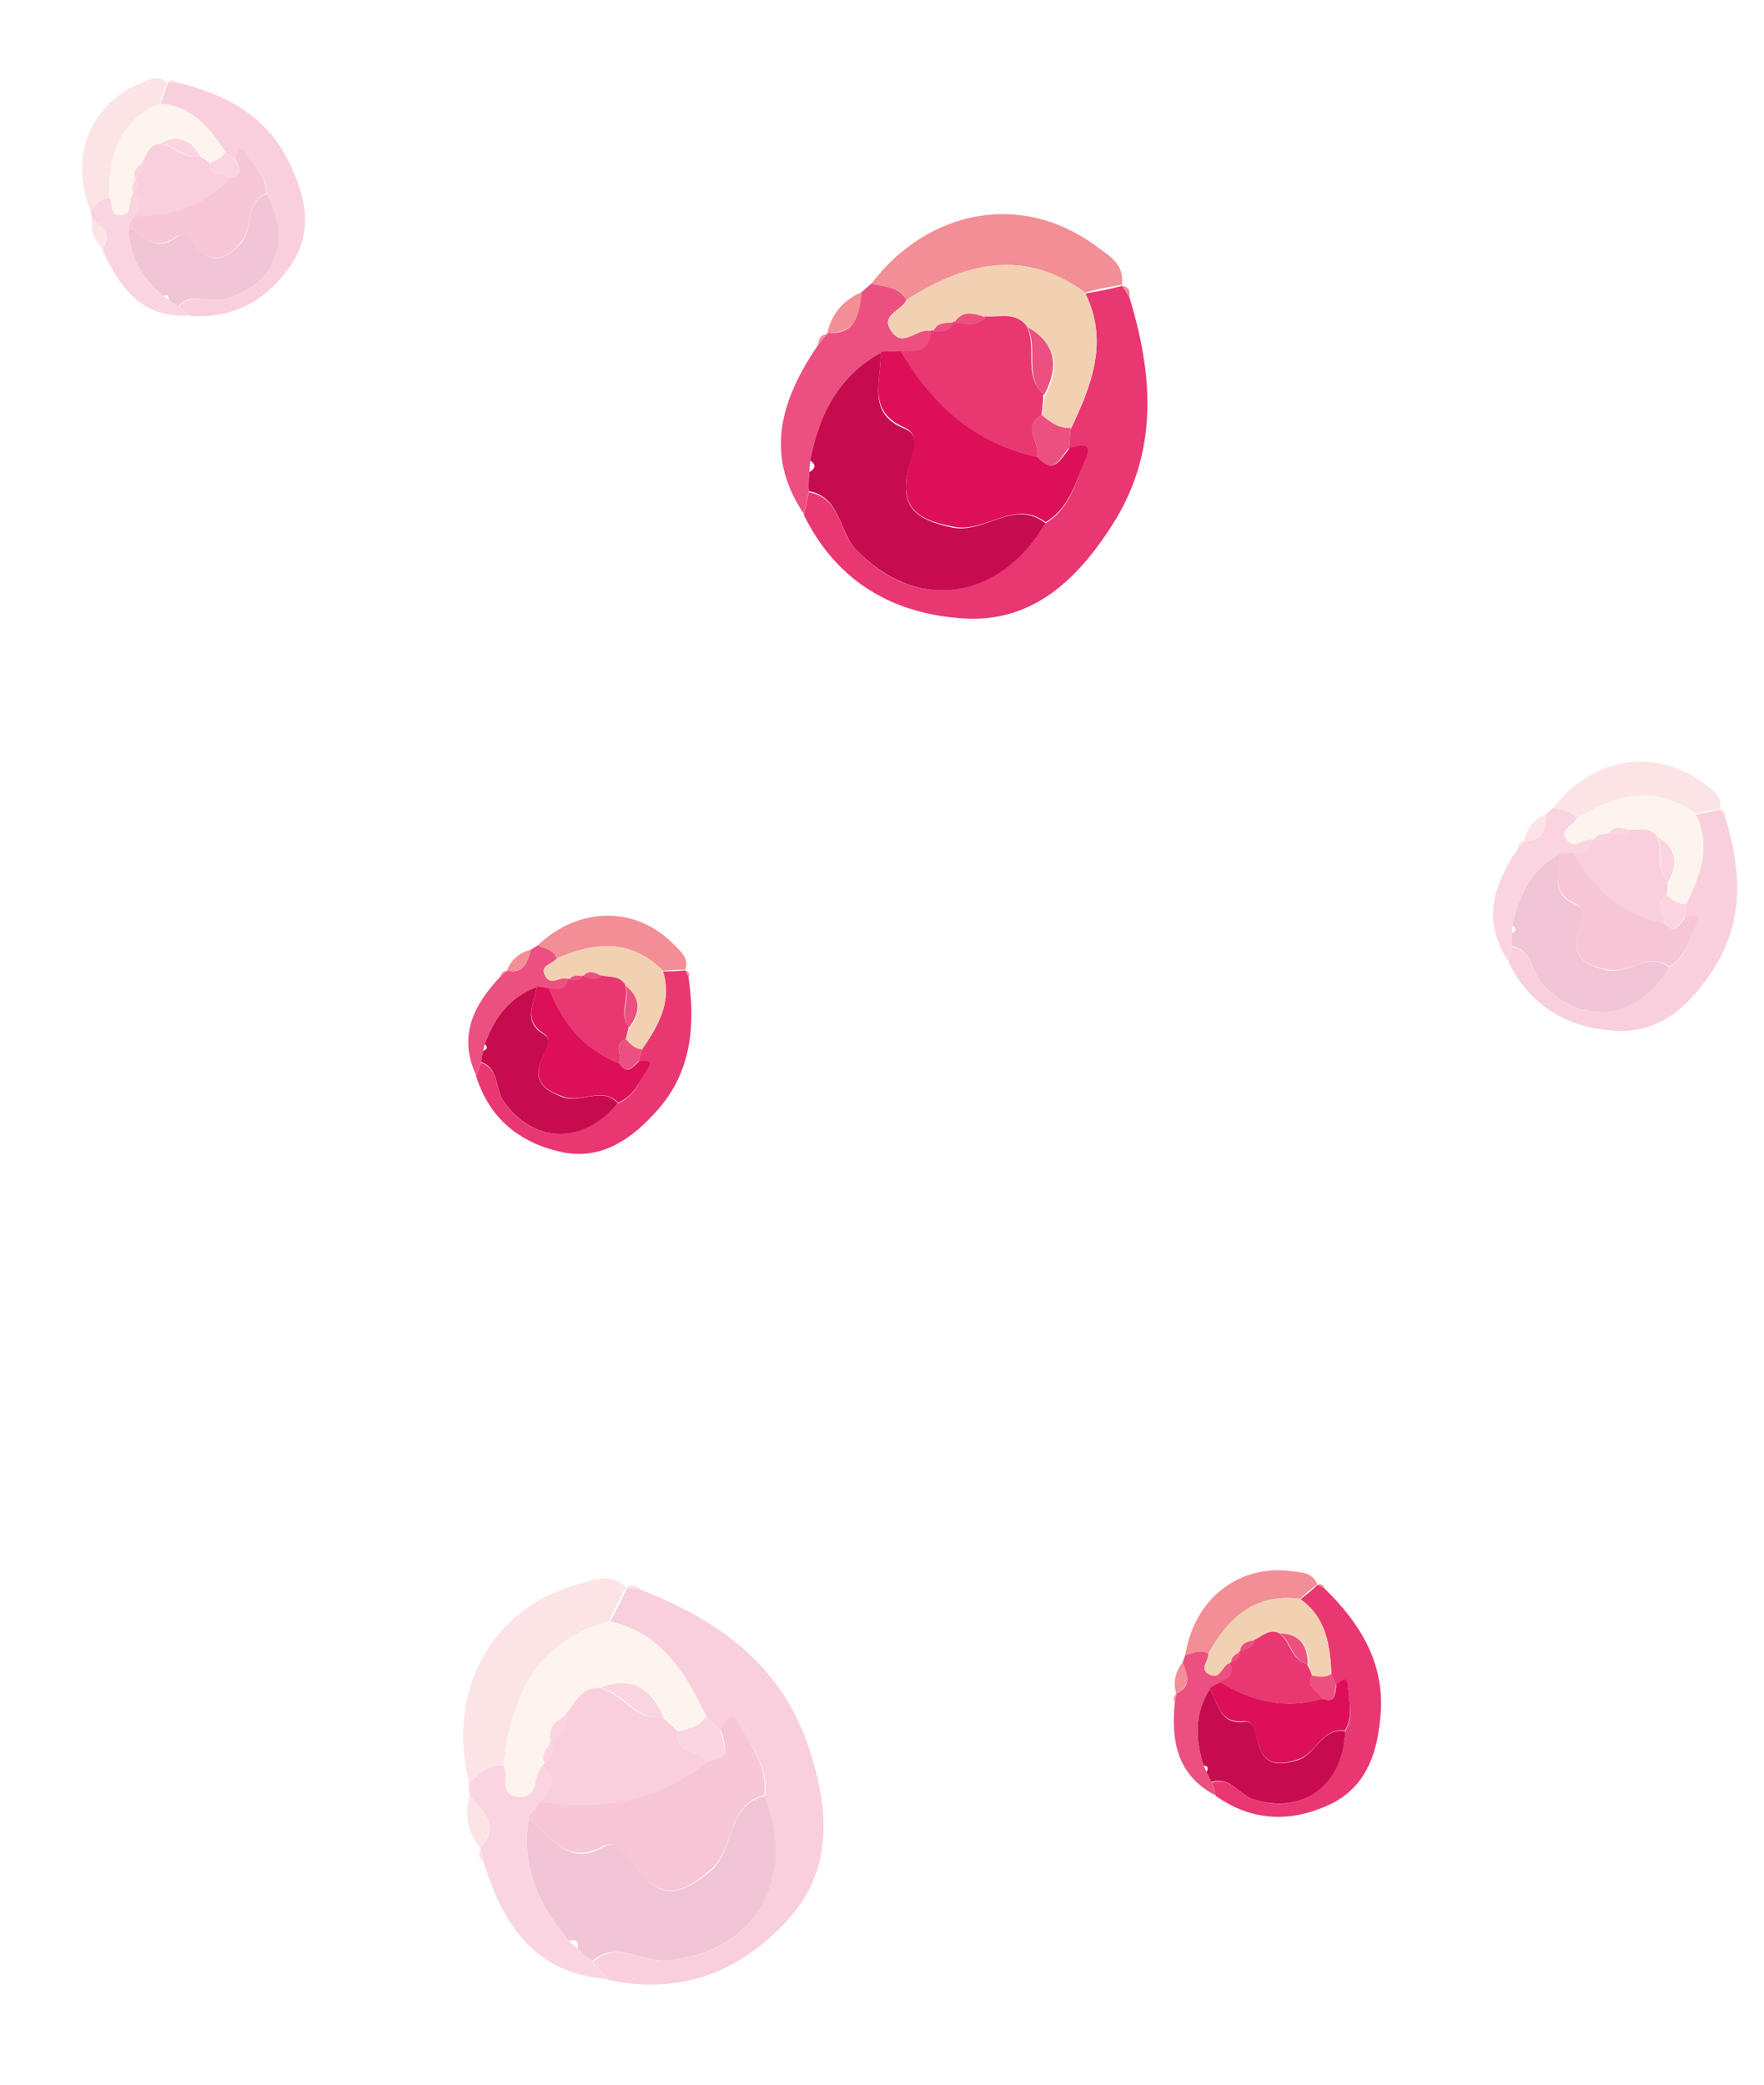 <svg width="55" height="65" viewBox="0 0 55 65" fill="none" xmlns="http://www.w3.org/2000/svg">
<path d="M41.3 49.531C42.386 50.596 43.157 51.802 43.05 53.4C42.965 54.623 42.615 55.727 41.446 56.271C40.26 56.822 39.05 56.803 37.911 55.999C37.872 55.866 37.826 55.714 37.787 55.581C38.356 55.391 38.622 55.94 39.023 56.083C40.595 56.63 41.856 55.678 41.941 53.982C42.207 53.54 42.076 53.06 42.023 52.611C41.984 52.24 41.794 52.476 41.669 52.575C41.621 52.467 41.565 52.341 41.517 52.234C41.471 51.328 41.371 50.447 40.544 49.869C40.731 49.721 40.918 49.573 41.079 49.415C41.156 49.445 41.232 49.475 41.3 49.531Z" fill="#E93771"/>
<path d="M41.071 49.397C40.884 49.545 40.697 49.693 40.536 49.851C39.125 49.664 38.294 50.444 37.676 51.56C37.431 51.39 37.192 51.562 36.957 51.602C37.233 49.863 38.602 48.778 40.255 48.986C40.573 49.038 40.92 49.012 41.071 49.397Z" fill="#F28E95"/>
<path d="M36.957 51.602C37.192 51.562 37.413 51.398 37.676 51.56C37.694 51.789 37.365 52.044 37.714 52.211C38.071 52.396 38.106 51.863 38.375 51.851C38.561 52.22 38.289 52.32 38.059 52.466C37.944 52.539 37.822 52.594 37.724 52.659C37.24 53.413 37.264 54.221 37.529 55.05C37.561 55.122 37.593 55.194 37.617 55.248C37.665 55.355 37.713 55.463 37.779 55.563C37.818 55.696 37.864 55.848 37.903 55.981C36.697 55.357 36.51 54.278 36.629 53.084C36.649 52.988 36.652 52.901 36.681 52.824L36.673 52.806C37.165 52.586 37.022 52.219 36.871 51.834C36.9 51.757 36.928 51.679 36.957 51.602Z" fill="#EB5081"/>
<path d="M36.871 51.834C37.031 52.193 37.157 52.568 36.673 52.806C36.573 52.441 36.645 52.129 36.871 51.834Z" fill="#F28E95"/>
<path d="M36.681 52.824C36.66 52.919 36.657 53.006 36.629 53.084C36.581 52.976 36.584 52.889 36.681 52.824Z" fill="#F28E95"/>
<path d="M41.3 49.531C41.223 49.501 41.156 49.445 41.079 49.415C41.184 49.368 41.269 49.416 41.3 49.531Z" fill="#F28E95"/>
<path d="M37.779 55.563C37.713 55.463 37.665 55.355 37.617 55.248C37.69 55.129 37.658 55.057 37.529 55.05C37.264 54.221 37.24 53.413 37.724 52.659C37.986 53.102 38.014 53.778 38.795 53.687C39.116 53.651 39.139 53.986 39.199 54.26C39.381 54.997 39.741 55.095 40.466 54.879C41.052 54.681 41.21 53.857 41.941 53.982C41.873 55.67 40.613 56.622 39.023 56.083C38.614 55.922 38.33 55.381 37.779 55.563Z" fill="#C60B4E"/>
<path d="M41.932 53.964C41.21 53.857 41.052 54.681 40.458 54.861C39.741 55.095 39.373 54.979 39.191 54.242C39.122 53.993 39.116 53.651 38.787 53.669C37.998 53.742 37.977 53.084 37.716 52.641C37.831 52.568 37.954 52.513 38.051 52.448C39.042 53.06 40.097 53.299 41.232 52.964C41.667 53.135 41.611 52.773 41.671 52.531C41.795 52.432 41.985 52.197 42.024 52.567C42.068 53.042 42.199 53.522 41.932 53.964Z" fill="#DC0F58"/>
<path d="M38.375 51.851C38.097 51.889 38.07 52.396 37.714 52.211C37.365 52.044 37.711 51.781 37.676 51.56C38.294 50.444 39.125 49.664 40.536 49.851C41.364 50.429 41.463 51.31 41.509 52.216C41.314 52.346 41.118 52.283 40.919 52.264C40.889 52.148 40.833 52.023 40.802 51.907C40.796 51.328 40.567 50.957 39.928 50.941C39.613 50.802 39.406 51.046 39.16 51.156C38.942 51.188 38.708 51.228 38.689 51.517C38.513 51.595 38.373 51.658 38.375 51.851Z" fill="#F2D1B2"/>
<path d="M40.911 52.246C41.118 52.283 41.324 52.32 41.501 52.198C41.549 52.305 41.605 52.431 41.653 52.539C41.593 52.781 41.667 53.135 41.215 52.972C41.163 52.715 40.682 52.628 40.911 52.246Z" fill="#EB5081"/>
<path d="M40.911 52.246C40.682 52.628 41.163 52.715 41.215 52.972C40.079 53.307 39.042 53.06 38.034 52.456C38.272 52.328 38.543 52.228 38.349 51.841L38.367 51.833C38.533 51.78 38.64 51.69 38.638 51.496C38.839 51.428 39.048 51.378 39.108 51.135C39.354 51.025 39.562 50.782 39.877 50.921C40.24 51.168 40.246 51.747 40.751 51.887C40.825 52.005 40.863 52.138 40.911 52.246Z" fill="#E93771"/>
<path d="M40.776 51.897C40.279 51.775 40.266 51.178 39.902 50.931C40.541 50.947 40.771 51.318 40.776 51.897Z" fill="#EB5081"/>
<path d="M39.134 51.145C39.074 51.388 38.847 51.446 38.663 51.507C38.682 51.218 38.917 51.178 39.134 51.145Z" fill="#EB5081"/>
<path d="M38.663 51.507C38.665 51.7 38.55 51.773 38.392 51.843C38.373 51.658 38.513 51.595 38.663 51.507Z" fill="#EB5081"/>
<path d="M21.47 30.482C21.683 31.988 21.559 33.414 20.499 34.615C19.685 35.532 18.735 36.194 17.477 35.913C16.201 35.627 15.254 34.874 14.841 33.542C14.892 33.412 14.947 33.264 14.998 33.135C15.564 33.331 15.441 33.928 15.671 34.287C16.584 35.678 18.163 35.693 19.265 34.4C19.745 34.212 19.934 33.752 20.166 33.363C20.361 33.046 20.067 33.117 19.908 33.119C19.936 33.005 19.968 32.871 19.995 32.756C20.51 32.01 20.969 31.251 20.666 30.289C20.904 30.285 21.142 30.282 21.367 30.255C21.409 30.326 21.451 30.396 21.47 30.482Z" fill="#E93771"/>
<path d="M21.371 30.236C21.133 30.239 20.895 30.243 20.671 30.27C19.666 29.261 18.531 29.373 17.361 29.88C17.271 29.596 16.977 29.586 16.766 29.475C18.045 28.265 19.792 28.24 20.975 29.413C21.196 29.648 21.486 29.839 21.371 30.236Z" fill="#F28E95"/>
<path d="M16.766 29.475C16.977 29.586 17.252 29.591 17.361 29.88C17.236 30.073 16.82 30.074 16.994 30.419C17.164 30.783 17.517 30.383 17.738 30.537C17.66 30.943 17.384 30.856 17.113 30.832C16.978 30.819 16.847 30.788 16.73 30.78C15.886 31.083 15.412 31.738 15.117 32.556C15.098 32.633 15.08 32.709 15.066 32.767C15.039 32.882 15.011 32.996 15.002 33.115C14.952 33.245 14.896 33.393 14.845 33.523C14.27 32.293 14.779 31.323 15.602 30.449C15.677 30.386 15.733 30.319 15.803 30.275L15.807 30.256C16.331 30.381 16.441 30.003 16.556 29.607C16.626 29.563 16.696 29.519 16.766 29.475Z" fill="#EB5081"/>
<path d="M16.556 29.607C16.465 29.989 16.335 30.362 15.807 30.256C15.95 29.906 16.197 29.702 16.556 29.607Z" fill="#F28E95"/>
<path d="M15.802 30.275C15.728 30.338 15.672 30.405 15.602 30.449C15.63 30.334 15.686 30.267 15.802 30.275Z" fill="#F28E95"/>
<path d="M21.47 30.482C21.428 30.411 21.409 30.326 21.367 30.255C21.479 30.282 21.517 30.372 21.47 30.482Z" fill="#F28E95"/>
<path d="M15.002 33.115C15.011 32.996 15.039 32.882 15.066 32.767C15.197 32.717 15.215 32.641 15.117 32.556C15.412 31.738 15.886 31.083 16.73 30.78C16.667 31.291 16.277 31.844 16.951 32.248C17.228 32.416 17.042 32.695 16.922 32.949C16.617 33.644 16.842 33.941 17.549 34.211C18.134 34.412 18.762 33.855 19.265 34.4C18.182 35.697 16.603 35.682 15.671 34.287C15.445 33.909 15.55 33.307 15.002 33.115Z" fill="#C60B4E"/>
<path d="M19.269 34.381C18.762 33.855 18.134 34.412 17.554 34.192C16.842 33.941 16.621 33.625 16.927 32.93C17.023 32.69 17.228 32.416 16.956 32.229C16.286 31.806 16.671 31.272 16.734 30.761C16.87 30.773 17.001 30.805 17.118 30.813C17.529 31.902 18.22 32.735 19.324 33.161C19.564 33.562 19.74 33.241 19.936 33.086C20.095 33.083 20.389 33.012 20.194 33.329C19.939 33.733 19.749 34.193 19.269 34.381Z" fill="#DC0F58"/>
<path d="M17.738 30.537C17.494 30.398 17.164 30.783 16.994 30.419C16.82 30.074 17.255 30.077 17.361 29.88C18.531 29.373 19.666 29.261 20.671 30.27C20.974 31.232 20.515 31.991 20 32.737C19.766 32.721 19.648 32.552 19.503 32.416C19.549 32.306 19.581 32.172 19.628 32.061C19.976 31.599 20.021 31.165 19.523 30.763C19.359 30.46 19.046 30.527 18.784 30.464C18.592 30.358 18.381 30.246 18.191 30.463C18.004 30.419 17.854 30.383 17.738 30.537Z" fill="#F2D1B2"/>
<path d="M19.508 32.397C19.648 32.552 19.789 32.707 20.004 32.718C19.977 32.833 19.945 32.966 19.917 33.081C19.722 33.236 19.564 33.562 19.305 33.157C19.421 32.922 19.093 32.56 19.508 32.397Z" fill="#EB5081"/>
<path d="M19.508 32.397C19.093 32.56 19.421 32.922 19.305 33.157C18.201 32.73 17.529 31.902 17.099 30.808C17.366 30.852 17.642 30.938 17.724 30.513L17.742 30.518C17.906 30.577 18.046 30.57 18.162 30.416C18.364 30.485 18.56 30.572 18.756 30.417C19.018 30.48 19.33 30.413 19.495 30.716C19.633 31.133 19.284 31.595 19.599 32.014C19.586 32.153 19.535 32.282 19.508 32.397Z" fill="#E93771"/>
<path d="M19.613 32.038C19.294 31.638 19.647 31.156 19.509 30.739C20.006 31.142 19.962 31.576 19.613 32.038Z" fill="#EB5081"/>
<path d="M18.77 30.441C18.574 30.596 18.359 30.504 18.177 30.44C18.367 30.223 18.578 30.334 18.77 30.441Z" fill="#EB5081"/>
<path d="M18.177 30.44C18.061 30.594 17.925 30.582 17.756 30.541C17.854 30.383 18.004 30.419 18.177 30.44Z" fill="#EB5081"/>
<g opacity="0.24">
<path d="M5.474 2.56C6.955 2.911 8.237 3.547 8.969 4.972C9.526 6.064 9.795 7.19 9.074 8.259C8.342 9.343 7.296 9.95 5.905 9.849C5.803 9.754 5.685 9.648 5.583 9.554C5.973 9.098 6.484 9.431 6.902 9.347C8.53 9.005 9.12 7.54 8.318 6.043C8.318 5.527 7.959 5.183 7.681 4.825C7.457 4.528 7.416 4.828 7.36 4.977C7.263 4.909 7.151 4.83 7.054 4.763C6.547 4.011 6.008 3.307 5.001 3.238C5.085 3.015 5.169 2.792 5.225 2.574C5.306 2.56 5.388 2.546 5.474 2.56Z" fill="#E93771"/>
<path d="M5.209 2.562C5.125 2.785 5.042 3.009 4.985 3.227C3.679 3.794 3.369 4.892 3.415 6.167C3.118 6.147 3.001 6.417 2.821 6.573C2.161 4.94 2.775 3.304 4.298 2.631C4.597 2.511 4.881 2.31 5.209 2.562Z" fill="#F28E95"/>
<path d="M2.821 6.573C3.001 6.417 3.107 6.162 3.415 6.166C3.549 6.353 3.398 6.741 3.783 6.704C4.184 6.679 3.94 6.204 4.164 6.055C4.514 6.275 4.332 6.501 4.211 6.744C4.15 6.866 4.073 6.977 4.023 7.083C3.997 7.979 4.434 8.659 5.088 9.232C5.153 9.277 5.217 9.322 5.266 9.356C5.363 9.424 5.459 9.491 5.567 9.543C5.669 9.637 5.787 9.743 5.889 9.837C4.534 9.925 3.817 9.097 3.303 8.012C3.272 7.919 3.229 7.843 3.214 7.762L3.198 7.75C3.506 7.308 3.194 7.068 2.867 6.816C2.851 6.735 2.836 6.654 2.821 6.573Z" fill="#EB5081"/>
<path d="M2.867 6.816C3.189 7.041 3.49 7.297 3.198 7.75C2.925 7.489 2.825 7.185 2.867 6.816Z" fill="#F28E95"/>
<path d="M3.214 7.762C3.246 7.854 3.288 7.93 3.303 8.012C3.207 7.944 3.164 7.868 3.214 7.762Z" fill="#F28E95"/>
<path d="M5.474 2.56C5.393 2.573 5.306 2.56 5.225 2.574C5.291 2.479 5.389 2.476 5.474 2.56Z" fill="#F28E95"/>
<path d="M5.567 9.543C5.459 9.491 5.363 9.424 5.266 9.356C5.267 9.216 5.203 9.171 5.088 9.232C4.434 8.659 3.997 7.979 4.023 7.083C4.475 7.327 4.848 7.892 5.471 7.412C5.728 7.215 5.92 7.49 6.112 7.695C6.648 8.232 7.007 8.131 7.516 7.571C7.917 7.1 7.627 6.312 8.318 6.043C9.131 7.524 8.541 8.989 6.902 9.347C6.467 9.42 5.946 9.103 5.567 9.543Z" fill="#C60B4E"/>
<path d="M8.302 6.032C7.627 6.312 7.917 7.1 7.5 7.56C7.007 8.131 6.632 8.221 6.096 7.684C5.909 7.506 5.728 7.216 5.455 7.401C4.816 7.87 4.459 7.316 4.007 7.071C4.068 6.95 4.145 6.839 4.195 6.733C5.359 6.747 6.386 6.408 7.186 5.535C7.647 5.458 7.412 5.177 7.339 4.938C7.395 4.79 7.436 4.49 7.66 4.787C7.943 5.172 8.302 5.516 8.302 6.032Z" fill="#DC0F58"/>
<path d="M4.164 6.055C3.945 6.231 4.184 6.679 3.783 6.704C3.398 6.741 3.56 6.337 3.415 6.166C3.369 4.892 3.679 3.794 4.985 3.227C5.992 3.296 6.531 4 7.038 4.752C6.938 4.964 6.737 5.011 6.557 5.097C6.472 5.014 6.359 4.935 6.273 4.852C5.97 4.359 5.582 4.159 5.026 4.475C4.684 4.518 4.632 4.834 4.478 5.055C4.309 5.194 4.128 5.35 4.261 5.607C4.151 5.765 4.063 5.891 4.164 6.055Z" fill="#F2D1B2"/>
<path d="M6.541 5.086C6.737 5.011 6.933 4.937 7.022 4.74C7.118 4.808 7.231 4.887 7.328 4.954C7.401 5.193 7.647 5.458 7.175 5.551C6.999 5.358 6.542 5.532 6.541 5.086Z" fill="#EB5081"/>
<path d="M6.541 5.086C6.542 5.532 6.999 5.358 7.175 5.551C6.375 6.424 5.359 6.747 4.184 6.749C4.321 6.517 4.503 6.291 4.137 6.06L4.148 6.044C4.263 5.913 4.308 5.78 4.207 5.616C4.344 5.454 4.497 5.302 4.424 5.064C4.578 4.843 4.63 4.527 4.972 4.484C5.41 4.508 5.713 5.001 6.219 4.861C6.343 4.924 6.444 5.018 6.541 5.086Z" fill="#E93771"/>
<path d="M6.246 4.856C5.757 5.008 5.437 4.504 4.999 4.48C5.555 4.163 5.942 4.363 6.246 4.856Z" fill="#EB5081"/>
<path d="M4.451 5.059C4.524 5.298 4.36 5.465 4.234 5.611C4.101 5.355 4.281 5.199 4.451 5.059Z" fill="#EB5081"/>
<path d="M4.234 5.611C4.335 5.776 4.274 5.897 4.175 6.039C4.063 5.891 4.151 5.765 4.234 5.611Z" fill="#EB5081"/>
</g>
<path d="M35.21 9.26C35.958 11.692 36.128 14.08 34.695 16.344C33.593 18.073 32.198 19.416 30.046 19.283C27.861 19.147 26.099 18.154 25.066 16.062C25.116 15.835 25.168 15.575 25.218 15.348C26.205 15.523 26.159 16.542 26.634 17.074C28.508 19.131 31.121 18.739 32.599 16.314C33.343 15.877 33.535 15.067 33.815 14.363C34.053 13.788 33.586 13.983 33.324 14.028C33.34 13.832 33.357 13.602 33.372 13.405C34.027 12.038 34.585 10.663 33.83 9.153C34.223 9.085 34.615 9.016 34.978 8.912C35.067 9.018 35.156 9.124 35.21 9.26Z" fill="#E93771"/>
<path d="M34.981 8.879C34.588 8.948 34.196 9.017 33.833 9.12C31.907 7.718 30.063 8.203 28.263 9.35C28.04 8.904 27.551 8.965 27.173 8.837C28.968 6.502 31.847 5.999 34.109 7.625C34.536 7.954 35.066 8.193 34.981 8.879Z" fill="#F28E95"/>
<path d="M27.173 8.837C27.551 8.965 28.008 8.901 28.263 9.35C28.107 9.701 27.421 9.813 27.8 10.336C28.176 10.893 28.654 10.139 29.059 10.335C29.038 11.026 28.559 10.956 28.105 10.987C27.878 11.002 27.653 10.985 27.458 11.003C26.143 11.726 25.534 12.932 25.262 14.362C25.252 14.493 25.241 14.624 25.234 14.723C25.219 14.919 25.203 15.116 25.22 15.315C25.171 15.542 25.118 15.802 25.068 16.029C23.794 14.15 24.379 12.414 25.508 10.753C25.615 10.63 25.689 10.503 25.793 10.412L25.795 10.38C26.694 10.449 26.776 9.796 26.862 9.11C26.966 9.019 27.069 8.928 27.173 8.837Z" fill="#EB5081"/>
<path d="M26.862 9.11C26.811 9.765 26.696 10.416 25.795 10.38C25.94 9.764 26.294 9.363 26.862 9.11Z" fill="#F28E95"/>
<path d="M25.793 10.412C25.686 10.536 25.612 10.662 25.508 10.753C25.523 10.556 25.598 10.43 25.793 10.412Z" fill="#F28E95"/>
<path d="M35.21 9.26C35.121 9.154 35.067 9.018 34.978 8.912C35.171 8.927 35.257 9.066 35.21 9.26Z" fill="#F28E95"/>
<path d="M25.22 15.315C25.203 15.116 25.219 14.919 25.234 14.723C25.437 14.606 25.447 14.475 25.262 14.362C25.534 12.932 26.143 11.726 27.458 11.003C27.488 11.863 26.99 12.88 28.211 13.37C28.712 13.573 28.479 14.083 28.347 14.534C28.026 15.763 28.477 16.194 29.716 16.454C30.735 16.632 31.625 15.546 32.599 16.314C31.153 18.742 28.54 19.134 26.634 17.074C26.161 16.509 26.175 15.488 25.22 15.315Z" fill="#C60B4E"/>
<path d="M32.602 16.281C31.625 15.546 30.735 16.632 29.718 16.421C28.477 16.194 28.029 15.73 28.349 14.502C28.447 14.08 28.712 13.573 28.214 13.337C26.995 12.814 27.491 11.83 27.46 10.97C27.688 10.954 27.912 10.972 28.107 10.954C29.074 12.645 30.434 13.838 32.371 14.252C32.873 14.851 33.079 14.273 33.361 13.965C33.623 13.92 34.09 13.725 33.852 14.3C33.537 15.034 33.345 15.844 32.602 16.281Z" fill="#DC0F58"/>
<path d="M29.059 10.335C28.62 10.169 28.176 10.893 27.8 10.336C27.421 9.812 28.139 9.703 28.263 9.35C30.063 8.203 31.907 7.718 33.833 9.12C34.587 10.63 34.029 12.005 33.375 13.373C32.985 13.409 32.746 13.159 32.47 12.973C32.517 12.779 32.535 12.549 32.582 12.355C33.035 11.499 32.995 10.771 32.068 10.237C31.716 9.781 31.217 9.974 30.768 9.939C30.422 9.813 30.045 9.685 29.787 10.094C29.466 10.069 29.21 10.05 29.059 10.335Z" fill="#F2D1B2"/>
<path d="M32.472 12.94C32.746 13.159 33.02 13.378 33.377 13.34C33.362 13.537 33.345 13.766 33.329 13.963C33.047 14.271 32.873 14.851 32.339 14.249C32.468 13.83 31.83 13.319 32.472 12.94Z" fill="#EB5081"/>
<path d="M32.472 12.94C31.83 13.319 32.468 13.83 32.339 14.249C30.402 13.836 29.074 12.645 28.075 10.951C28.527 10.953 29.006 11.023 29.029 10.3L29.061 10.302C29.347 10.357 29.577 10.309 29.728 10.024C30.079 10.084 30.427 10.177 30.709 9.869C31.158 9.903 31.657 9.711 32.009 10.167C32.346 10.82 31.892 11.675 32.523 12.284C32.537 12.517 32.487 12.743 32.472 12.94Z" fill="#E93771"/>
<path d="M32.553 12.32C31.919 11.743 32.375 10.855 32.038 10.202C32.965 10.736 33.006 11.464 32.553 12.32Z" fill="#EB5081"/>
<path d="M30.738 9.904C30.456 10.212 30.076 10.117 29.758 10.059C30.015 9.65 30.393 9.778 30.738 9.904Z" fill="#EB5081"/>
<path d="M29.758 10.059C29.607 10.344 29.38 10.36 29.091 10.337C29.21 10.05 29.466 10.069 29.758 10.059Z" fill="#EB5081"/>
<g opacity="0.24">
<path d="M53.786 25.467C54.284 27.086 54.398 28.676 53.443 30.184C52.71 31.335 51.781 32.229 50.348 32.14C48.894 32.05 47.72 31.388 47.032 29.996C47.066 29.845 47.1 29.672 47.134 29.52C47.791 29.637 47.76 30.316 48.076 30.669C49.324 32.039 51.064 31.779 52.048 30.164C52.543 29.872 52.671 29.333 52.858 28.865C53.016 28.482 52.705 28.611 52.531 28.642C52.541 28.511 52.553 28.358 52.563 28.227C52.999 27.317 53.37 26.401 52.868 25.396C53.129 25.35 53.39 25.305 53.632 25.235C53.691 25.306 53.75 25.376 53.786 25.467Z" fill="#E93771"/>
<path d="M53.634 25.214C53.372 25.259 53.111 25.305 52.869 25.374C51.587 24.441 50.359 24.763 49.161 25.527C49.012 25.23 48.687 25.271 48.435 25.185C49.63 23.631 51.547 23.296 53.054 24.378C53.337 24.598 53.691 24.757 53.634 25.214Z" fill="#F28E95"/>
<path d="M48.435 25.185C48.687 25.271 48.991 25.228 49.161 25.527C49.057 25.76 48.6 25.835 48.853 26.184C49.103 26.555 49.422 26.052 49.691 26.183C49.677 26.643 49.358 26.596 49.056 26.617C48.904 26.627 48.755 26.615 48.625 26.627C47.75 27.109 47.344 27.912 47.163 28.864C47.156 28.951 47.149 29.039 47.144 29.104C47.134 29.235 47.124 29.366 47.135 29.499C47.102 29.65 47.067 29.823 47.034 29.974C46.185 28.723 46.575 27.567 47.327 26.461C47.398 26.379 47.447 26.295 47.516 26.234L47.518 26.212C48.116 26.259 48.171 25.824 48.228 25.367C48.297 25.306 48.366 25.246 48.435 25.185Z" fill="#EB5081"/>
<path d="M48.228 25.367C48.194 25.803 48.118 26.237 47.518 26.212C47.614 25.803 47.85 25.535 48.228 25.367Z" fill="#F28E95"/>
<path d="M47.516 26.234C47.446 26.317 47.396 26.401 47.327 26.461C47.337 26.33 47.386 26.246 47.516 26.234Z" fill="#F28E95"/>
<path d="M53.786 25.467C53.727 25.396 53.691 25.306 53.632 25.235C53.76 25.245 53.818 25.338 53.786 25.467Z" fill="#F28E95"/>
<path d="M47.135 29.499C47.124 29.366 47.134 29.235 47.144 29.104C47.279 29.027 47.286 28.939 47.163 28.864C47.344 27.912 47.75 27.109 48.625 26.627C48.645 27.2 48.313 27.877 49.126 28.203C49.46 28.339 49.305 28.678 49.217 28.979C49.003 29.797 49.303 30.083 50.128 30.257C50.807 30.375 51.4 29.652 52.048 30.164C51.085 31.78 49.346 32.041 48.076 30.669C47.761 30.294 47.771 29.614 47.135 29.499Z" fill="#C60B4E"/>
<path d="M52.05 30.142C51.4 29.652 50.807 30.375 50.13 30.235C49.303 30.083 49.005 29.775 49.219 28.957C49.283 28.676 49.46 28.339 49.128 28.181C48.317 27.833 48.647 27.178 48.627 26.605C48.778 26.595 48.927 26.607 49.057 26.595C49.701 27.721 50.607 28.515 51.896 28.79C52.231 29.19 52.368 28.805 52.556 28.6C52.73 28.569 53.041 28.44 52.882 28.823C52.673 29.312 52.545 29.851 52.05 30.142Z" fill="#DC0F58"/>
<path d="M49.691 26.183C49.398 26.072 49.103 26.555 48.853 26.184C48.6 25.835 49.079 25.762 49.161 25.527C50.359 24.763 51.587 24.441 52.869 25.374C53.372 26.379 53 27.295 52.565 28.205C52.305 28.229 52.146 28.063 51.962 27.939C51.993 27.81 52.005 27.657 52.037 27.528C52.339 26.958 52.312 26.473 51.694 26.118C51.46 25.814 51.128 25.942 50.829 25.919C50.599 25.835 50.347 25.75 50.176 26.023C49.962 26.006 49.791 25.993 49.691 26.183Z" fill="#F2D1B2"/>
<path d="M51.964 27.917C52.146 28.063 52.328 28.209 52.566 28.183C52.556 28.314 52.544 28.467 52.534 28.598C52.346 28.803 52.231 29.19 51.875 28.789C51.961 28.51 51.536 28.17 51.964 27.917Z" fill="#EB5081"/>
<path d="M51.964 27.917C51.536 28.17 51.961 28.51 51.875 28.789C50.585 28.514 49.701 27.721 49.036 26.593C49.337 26.595 49.655 26.641 49.671 26.159L49.693 26.161C49.883 26.198 50.036 26.165 50.137 25.976C50.37 26.015 50.602 26.077 50.789 25.872C51.088 25.895 51.421 25.767 51.655 26.071C51.879 26.505 51.577 27.075 51.997 27.481C52.007 27.635 51.974 27.786 51.964 27.917Z" fill="#E93771"/>
<path d="M52.017 27.504C51.595 27.12 51.899 26.529 51.675 26.094C52.292 26.449 52.319 26.935 52.017 27.504Z" fill="#EB5081"/>
<path d="M50.809 25.896C50.621 26.101 50.368 26.037 50.156 25.999C50.328 25.727 50.579 25.812 50.809 25.896Z" fill="#EB5081"/>
<path d="M50.156 25.999C50.056 26.189 49.904 26.199 49.712 26.184C49.791 25.993 49.962 26.006 50.156 25.999Z" fill="#EB5081"/>
</g>
<g opacity="0.24">
<path d="M19.96 49.558C22.328 50.489 24.302 51.844 25.179 54.376C25.844 56.315 26.025 58.243 24.579 59.843C23.112 61.467 21.236 62.226 18.957 61.73C18.81 61.549 18.64 61.346 18.493 61.166C19.245 60.503 20.013 61.175 20.725 61.134C23.502 60.951 24.824 58.664 23.849 55.996C23.971 55.142 23.457 54.487 23.081 53.829C22.78 53.285 22.641 53.771 22.514 54.004C22.369 53.87 22.201 53.713 22.056 53.578C21.395 52.214 20.667 50.921 19.017 50.57C19.207 50.221 19.399 49.871 19.544 49.522C19.682 49.519 19.82 49.515 19.96 49.558Z" fill="#E93771"/>
<path d="M19.52 49.499C19.328 49.849 19.137 50.199 18.992 50.548C16.696 51.179 15.925 52.924 15.701 55.046C15.212 54.943 14.956 55.363 14.62 55.578C13.912 52.72 15.313 50.155 17.995 49.399C18.519 49.271 19.036 49.005 19.52 49.499Z" fill="#F28E95"/>
<path d="M14.62 55.579C14.956 55.363 15.19 54.966 15.701 55.046C15.877 55.387 15.537 55.993 16.183 56.023C16.853 56.076 16.561 55.232 16.967 55.038C17.494 55.485 17.141 55.816 16.882 56.19C16.752 56.377 16.599 56.542 16.491 56.706C16.237 58.185 16.8 59.413 17.749 60.517C17.846 60.607 17.942 60.696 18.014 60.764C18.158 60.898 18.303 61.033 18.469 61.144C18.616 61.324 18.786 61.527 18.933 61.707C16.668 61.533 15.676 59.993 15.081 58.075C15.05 57.915 14.998 57.778 14.992 57.64L14.968 57.618C15.582 56.958 15.123 56.486 14.639 55.992C14.633 55.854 14.627 55.717 14.62 55.579Z" fill="#EB5081"/>
<path d="M14.639 55.992C15.12 56.441 15.558 56.936 14.968 57.618C14.576 57.121 14.483 56.594 14.639 55.992Z" fill="#F28E95"/>
<path d="M14.992 57.64C15.022 57.8 15.075 57.937 15.081 58.075C14.937 57.941 14.884 57.804 14.992 57.64Z" fill="#F28E95"/>
<path d="M19.96 49.558C19.822 49.561 19.682 49.519 19.544 49.522C19.675 49.381 19.837 49.4 19.96 49.558Z" fill="#F28E95"/>
<path d="M18.469 61.144C18.303 61.033 18.158 60.898 18.014 60.764C18.049 60.533 17.953 60.443 17.749 60.517C16.8 59.413 16.237 58.185 16.491 56.706C17.183 57.218 17.667 58.242 18.811 57.592C19.283 57.328 19.536 57.827 19.807 58.212C20.568 59.228 21.186 59.144 22.161 58.338C22.936 57.652 22.642 56.279 23.849 55.996C24.846 58.64 23.524 60.927 20.725 61.134C19.989 61.152 19.199 60.505 18.469 61.144Z" fill="#C60B4E"/>
<path d="M23.825 55.974C22.642 56.279 22.936 57.652 22.137 58.316C21.186 59.144 20.544 59.206 19.783 58.19C19.514 57.851 19.283 57.328 18.787 57.57C17.619 58.197 17.158 57.196 16.467 56.684C16.596 56.496 16.75 56.331 16.858 56.168C18.782 56.466 20.564 56.146 22.094 54.889C22.876 54.87 22.553 54.348 22.488 53.936C22.615 53.703 22.753 53.216 23.055 53.761C23.433 54.465 23.947 55.119 23.825 55.974Z" fill="#DC0F58"/>
<path d="M16.967 55.038C16.563 55.278 16.853 56.076 16.183 56.023C15.537 55.993 15.899 55.363 15.701 55.046C15.925 52.924 16.696 51.179 18.992 50.548C20.643 50.898 21.371 52.192 22.032 53.556C21.817 53.883 21.473 53.915 21.156 54.015C21.033 53.856 20.865 53.7 20.742 53.542C20.356 52.654 19.761 52.231 18.766 52.624C18.19 52.615 18.029 53.125 17.722 53.455C17.409 53.647 17.073 53.862 17.233 54.318C17.013 54.553 16.838 54.742 16.967 55.038Z" fill="#F2D1B2"/>
<path d="M21.132 53.992C21.473 53.915 21.815 53.837 22.008 53.533C22.153 53.668 22.321 53.825 22.465 53.959C22.531 54.372 22.876 54.87 22.072 54.912C21.825 54.55 21.028 54.731 21.132 53.992Z" fill="#EB5081"/>
<path d="M21.132 53.992C21.028 54.731 21.825 54.55 22.072 54.912C20.541 56.169 18.782 56.466 16.836 56.191C17.119 55.839 17.472 55.509 16.921 55.039L16.942 55.016C17.164 54.826 17.269 54.616 17.141 54.32C17.406 54.084 17.695 53.87 17.63 53.457C17.937 53.127 18.098 52.617 18.674 52.626C19.394 52.77 19.781 53.657 20.65 53.544C20.841 53.677 20.987 53.858 21.132 53.992Z" fill="#E93771"/>
<path d="M20.697 53.543C19.851 53.679 19.44 52.768 18.72 52.625C19.715 52.233 20.31 52.655 20.697 53.543Z" fill="#EB5081"/>
<path d="M17.676 53.456C17.741 53.868 17.43 54.106 17.187 54.319C17.027 53.863 17.363 53.648 17.676 53.456Z" fill="#EB5081"/>
<path d="M17.187 54.319C17.316 54.615 17.186 54.802 16.989 55.014C16.838 54.742 17.013 54.553 17.187 54.319Z" fill="#EB5081"/>
</g>
</svg>
